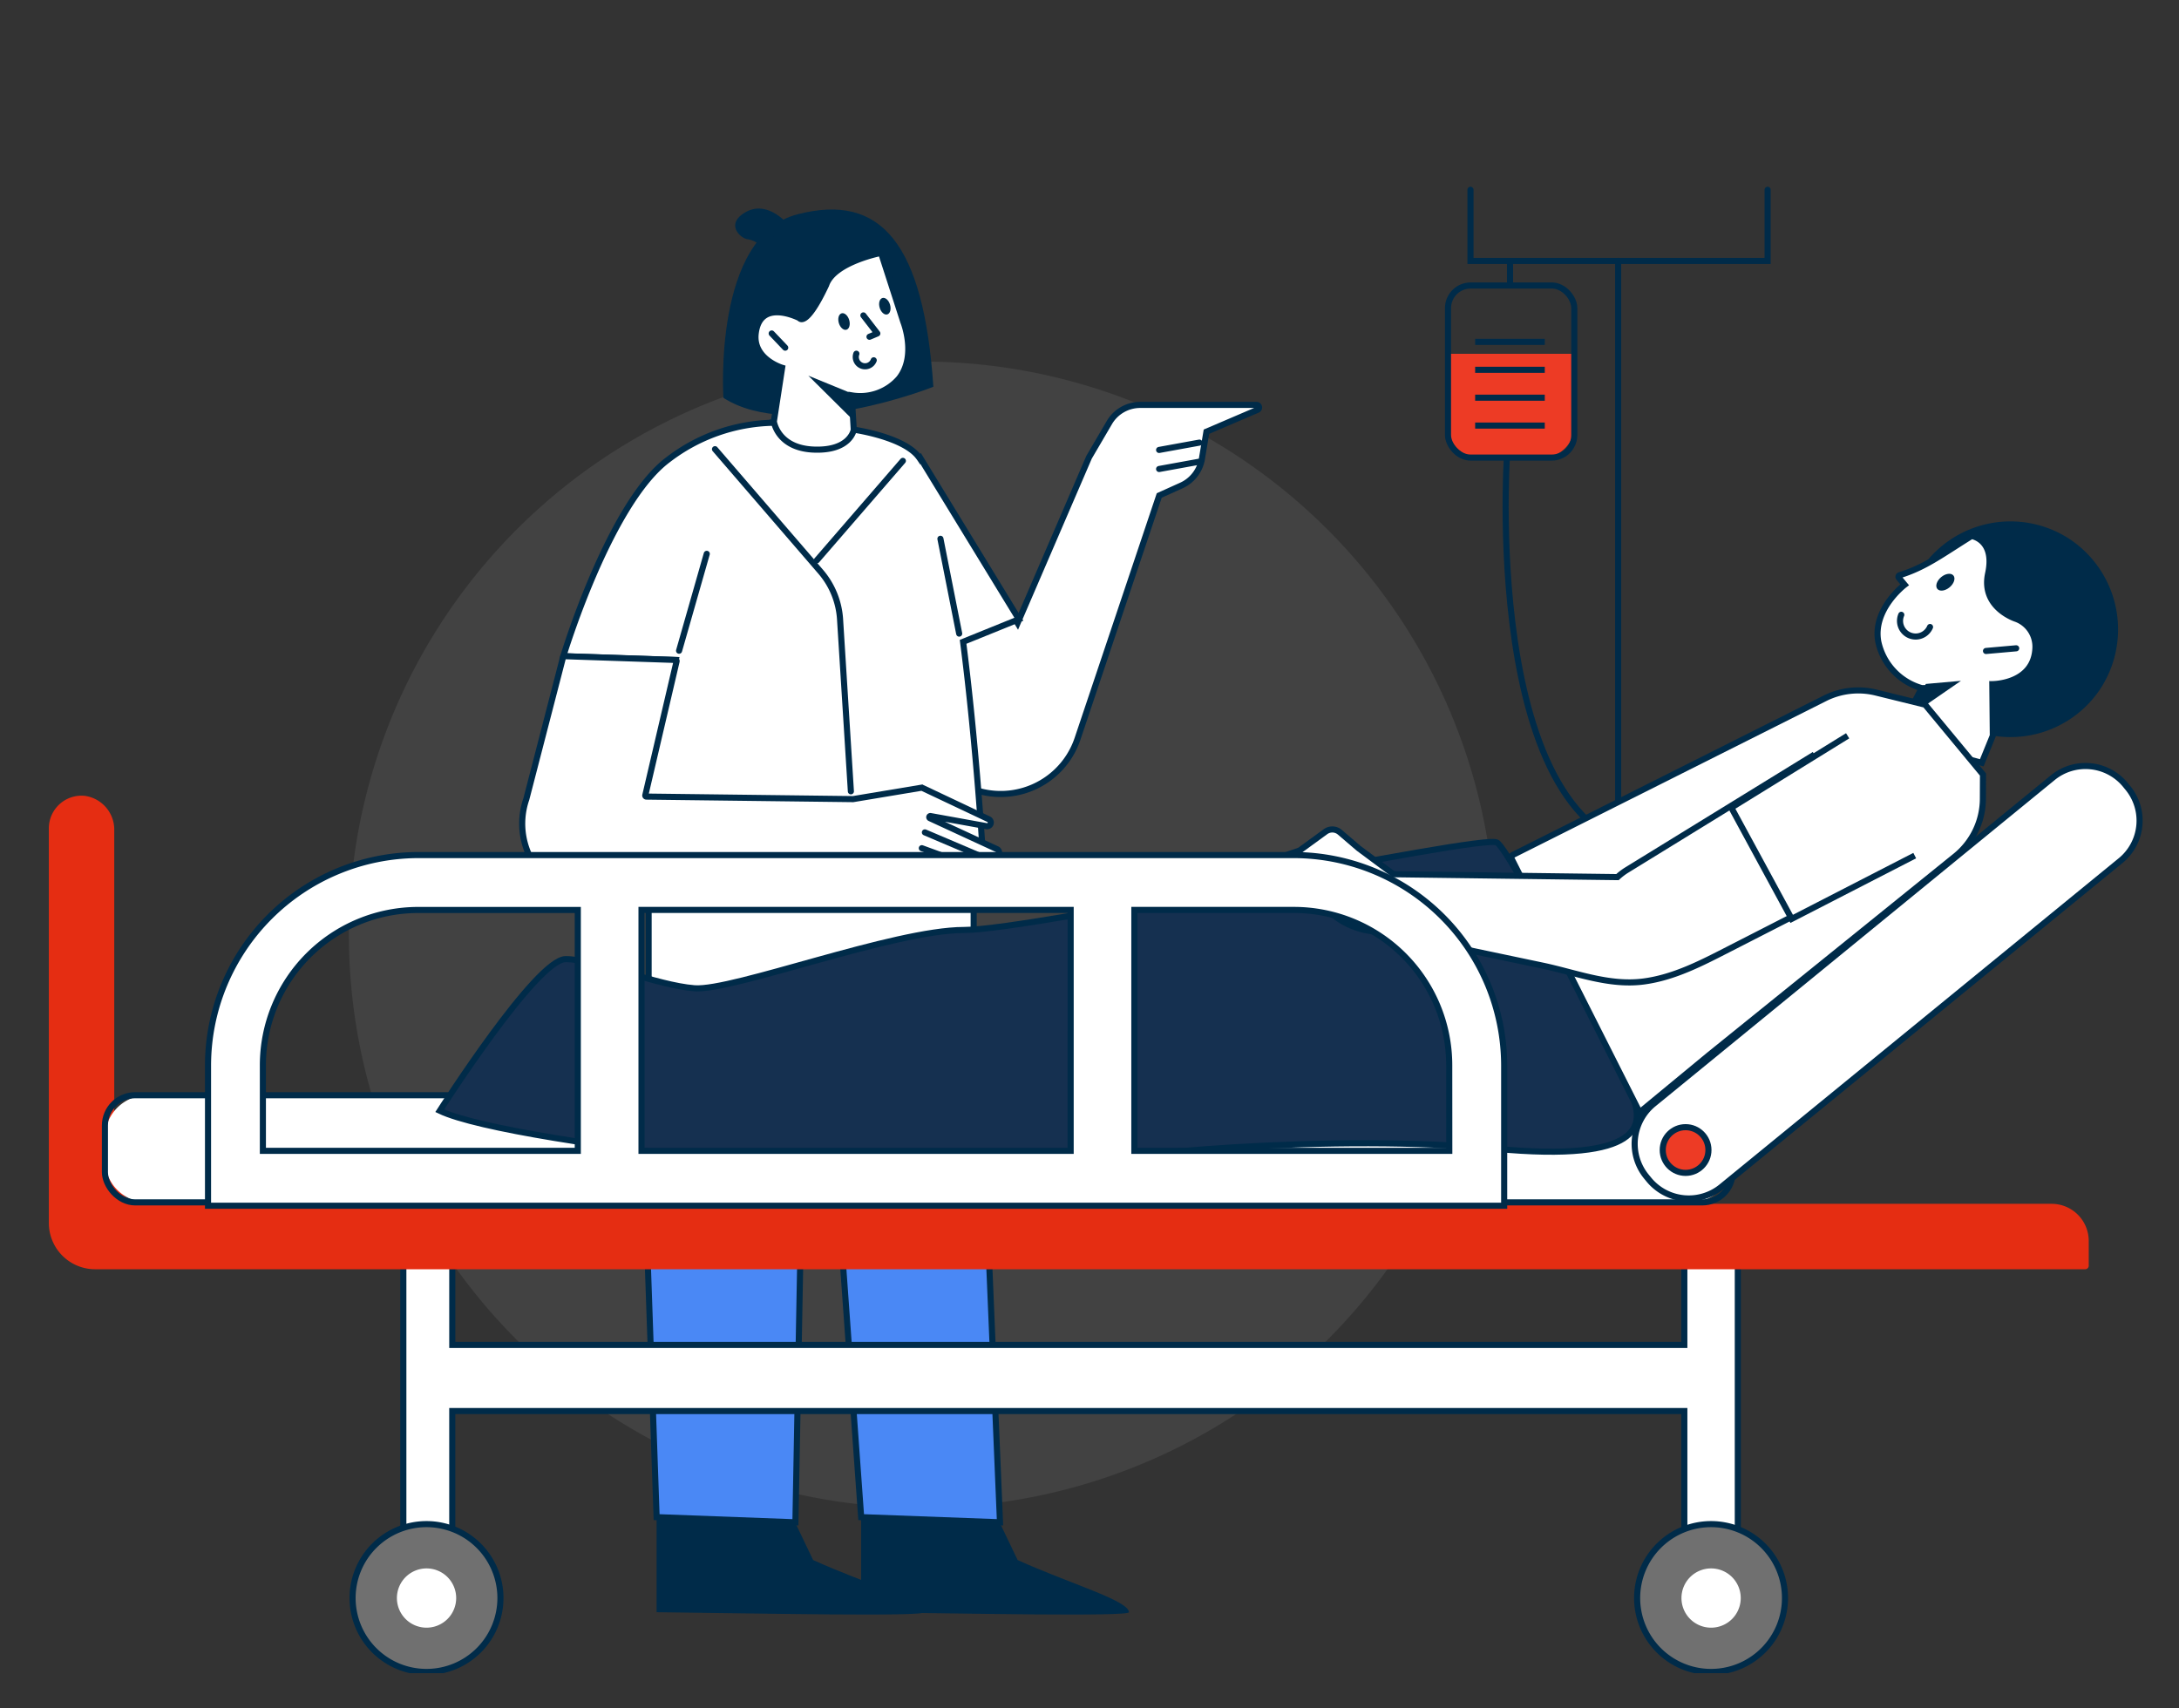 <svg xmlns="http://www.w3.org/2000/svg" xmlns:xlink="http://www.w3.org/1999/xlink" width="250" height="196" viewBox="0 0 250 196">
  <rect x="0" y="0" width="250" height="196" fill="#333333" stroke="none"/>
  <defs>
    <clipPath id="clip-path">
      <rect id="Rectangle_30868" data-name="Rectangle 30868" width="271" height="188" rx="20" transform="translate(-16193.381 -19767.033)" fill="#fff"/>
    </clipPath>
    <clipPath id="clip-path-2">
      <rect id="Rectangle_30867" data-name="Rectangle 30867" width="240.506" height="171.069" fill="none"/>
    </clipPath>
    <clipPath id="clip-Comprehensive_Care">
      <rect width="250" height="196"/>
    </clipPath>
  </defs>
  <g id="Comprehensive_Care" data-name="Comprehensive Care" clip-path="url(#clip-Comprehensive_Care)">
    <g id="Group_37120" data-name="Group 37120" transform="translate(16183.381 19771.033)" clip-path="url(#clip-path)">
      <g id="Group_37119" data-name="Group 37119" transform="translate(-16177.918 -19749.746)">
        <g id="Group_37118" data-name="Group 37118" transform="translate(0 0)" clip-path="url(#clip-path-2)">
          <path id="Path_24204" data-name="Path 24204" d="M90.405,14.4A65.766,65.766,0,1,1,24.64,80.166,65.765,65.765,0,0,1,90.405,14.4" transform="translate(9.925 5.801)" fill="#7f7f7f" opacity="0.2"/>
          <path id="Path_24205" data-name="Path 24205" d="M119.39,22.248S116.3,69.175,138.777,67.413" transform="translate(48.034 8.962)" fill="none" stroke="#002b49" stroke-miterlimit="10" stroke-width="0.7"/>
          <line id="Line_2800" data-name="Line 2800" y1="113.291" transform="translate(180.191 8.657)" fill="#fff"/>
          <line id="Line_2801" data-name="Line 2801" y1="113.291" transform="translate(180.191 8.657)" fill="none" stroke="#002b49" stroke-linecap="round" stroke-miterlimit="10" stroke-width="0.7"/>
          <path id="Path_24206" data-name="Path 24206" d="M125.378,25.678h-7.2a3.644,3.644,0,0,1-3.645-3.645V13.767h14.488v8.267a3.644,3.644,0,0,1-3.645,3.645" transform="translate(46.136 5.545)" fill="#ed3b25"/>
          <rect id="Rectangle_30863" data-name="Rectangle 30863" width="14.488" height="19.75" rx="2.598" transform="translate(160.669 11.473)" fill="none" stroke="#002b49" stroke-miterlimit="10" stroke-width="0.7"/>
          <path id="Path_24207" data-name="Path 24207" d="M116.372.35V8.516h34.09V.35" transform="translate(46.876 0.141)" fill="none" stroke="#002b49" stroke-linecap="round" stroke-miterlimit="10" stroke-width="0.7"/>
          <line id="Line_2802" data-name="Line 2802" x2="7.99" transform="translate(163.782 27.551)" fill="#fff"/>
          <line id="Line_2803" data-name="Line 2803" x2="7.99" transform="translate(163.782 27.551)" fill="none" stroke="#002b49" stroke-miterlimit="10" stroke-width="0.7"/>
          <line id="Line_2804" data-name="Line 2804" x2="7.99" transform="translate(163.782 24.349)" fill="#fff"/>
          <line id="Line_2805" data-name="Line 2805" x2="7.99" transform="translate(163.782 24.349)" fill="none" stroke="#002b49" stroke-miterlimit="10" stroke-width="0.7"/>
          <line id="Line_2806" data-name="Line 2806" x2="7.99" transform="translate(163.782 21.148)" fill="#fff"/>
          <line id="Line_2807" data-name="Line 2807" x2="7.99" transform="translate(163.782 21.148)" fill="none" stroke="#002b49" stroke-miterlimit="10" stroke-width="0.7"/>
          <line id="Line_2808" data-name="Line 2808" x2="7.99" transform="translate(163.782 17.946)" fill="#fff"/>
          <line id="Line_2809" data-name="Line 2809" x2="7.99" transform="translate(163.782 17.946)" fill="none" stroke="#002b49" stroke-miterlimit="10" stroke-width="0.7"/>
          <line id="Line_2810" data-name="Line 2810" y1="3.4" transform="translate(167.785 8.313)" fill="none" stroke="#002b49" stroke-miterlimit="10" stroke-width="0.7"/>
          <path id="Path_24208" data-name="Path 24208" d="M49.808,121.061V110.154L63.376,105.9l4.389,9.177c5.853,2.661,12.768,4.652,12.768,5.986,0,.532-19.021.133-30.726,0" transform="translate(20.063 42.657)" fill="#002b49"/>
          <path id="Path_24209" data-name="Path 24209" d="M50.383,125.674l-2-57.5,19.012-.807-1.086,58.9Z" transform="translate(19.488 27.137)" fill="#fff"/>
          <path id="Path_24210" data-name="Path 24210" d="M50.383,125.674l-2-57.5,19.012-.807-1.086,58.9Z" transform="translate(19.488 27.137)" fill="#4a88f5" stroke="#002b49" stroke-miterlimit="10" stroke-width="0.7"/>
          <path id="Path_24211" data-name="Path 24211" d="M66.537,121.061V110.154L80.1,105.9l4.389,9.177c5.853,2.661,12.768,4.652,12.768,5.986,0,.532-19.021.133-30.726,0" transform="translate(26.802 42.657)" fill="#002b49"/>
          <path id="Path_24212" data-name="Path 24212" d="M67.721,127.952,63.6,70.578l17.26-8.863,2.789,66.826Z" transform="translate(25.618 24.86)" fill="#fff"/>
          <path id="Path_24213" data-name="Path 24213" d="M67.721,127.952,63.6,70.578l17.26-8.863,2.789,66.826Z" transform="translate(25.618 24.86)" fill="#4a88f5" stroke="#002b49" stroke-miterlimit="10" stroke-width="0.7"/>
          <rect id="Rectangle_30864" data-name="Rectangle 30864" width="37.294" height="39.719" transform="translate(68.954 72.924)" fill="#fff"/>
          <rect id="Rectangle_30865" data-name="Rectangle 30865" width="37.294" height="39.719" transform="translate(68.954 72.924)" fill="none" stroke="#002b49" stroke-miterlimit="10" stroke-width="0.7"/>
          <path id="Path_24214" data-name="Path 24214" d="M55.285,23.576S54.062,5.051,63.753,2.523,78.259,5.936,79.374,22.305c0,0-16.076,6.423-24.089,1.271" transform="translate(22.25 0.791)" fill="#002b49"/>
          <path id="Path_24215" data-name="Path 24215" d="M62.3,3.708S60,.889,57.493,2.265s-.631,3.079.2,3.144a2.81,2.81,0,0,1,1.546.833Z" transform="translate(22.652 0.76)" fill="#002b49"/>
          <path id="Path_24216" data-name="Path 24216" d="M176.064,86.437V98.232H34.709V87.28H29.093v35.986h5.615V105.821H176.064v18.894H182.2V86.437Z" transform="translate(11.719 34.818)" fill="#fff"/>
          <path id="Path_24217" data-name="Path 24217" d="M176.064,86.437V98.232H34.709V87.28H29.093v35.986h5.615V105.821H176.064v18.894H182.2V86.437Z" transform="translate(11.719 34.818)" fill="none" stroke="#002b49" stroke-miterlimit="10" stroke-width="0.7"/>
          <path id="Path_24218" data-name="Path 24218" d="M41.906,117.986a8.482,8.482,0,1,1-8.483-8.483,8.483,8.483,0,0,1,8.483,8.483" transform="translate(10.047 44.109)" fill="#707070"/>
          <path id="Path_24219" data-name="Path 24219" d="M41.906,117.986a8.482,8.482,0,1,1-8.483-8.483A8.483,8.483,0,0,1,41.906,117.986Z" transform="translate(10.047 44.109)" fill="none" stroke="#002b49" stroke-miterlimit="10" stroke-width="0.7"/>
          <path id="Path_24220" data-name="Path 24220" d="M35.369,116.527a3.4,3.4,0,1,1-3.4-3.4,3.4,3.4,0,0,1,3.4,3.4" transform="translate(11.506 45.568)" fill="#fff"/>
          <path id="Path_24221" data-name="Path 24221" d="M146.966,117.986a8.482,8.482,0,1,1-8.483-8.483,8.483,8.483,0,0,1,8.483,8.483" transform="translate(52.366 44.109)" fill="#707070"/>
          <path id="Path_24222" data-name="Path 24222" d="M146.966,117.986a8.482,8.482,0,1,1-8.483-8.483A8.483,8.483,0,0,1,146.966,117.986Z" transform="translate(52.366 44.109)" fill="none" stroke="#002b49" stroke-miterlimit="10" stroke-width="0.7"/>
          <path id="Path_24223" data-name="Path 24223" d="M140.429,116.527a3.4,3.4,0,1,1-3.4-3.4,3.4,3.4,0,0,1,3.4,3.4" transform="translate(53.825 45.568)" fill="#fff"/>
          <path id="Path_24224" data-name="Path 24224" d="M74.557,60.55l-2.636-14.2,5.418-11.712,4.977,8.344,8.2-19.031,2.327-3.974a4.1,4.1,0,0,1,3.536-2.028h13.353a.293.293,0,0,1,.115.561l-5.864,2.512-.519,3.11a4.1,4.1,0,0,1-2.355,3.062l-2.542,1.147L89.194,56.259A9.3,9.3,0,0,1,74.557,60.55" transform="translate(28.971 7.23)" fill="#fff"/>
          <path id="Path_24225" data-name="Path 24225" d="M74.557,60.55l-2.636-14.2,5.418-11.712,4.977,8.344,8.2-19.031,2.327-3.974a4.1,4.1,0,0,1,3.536-2.028h13.353a.293.293,0,0,1,.115.561l-5.864,2.512-.519,3.11a4.1,4.1,0,0,1-2.355,3.062l-2.542,1.147L89.194,56.259A9.3,9.3,0,0,1,74.557,60.55" transform="translate(28.971 7.23)" fill="none" stroke="#002b49" stroke-linecap="round" stroke-miterlimit="10" stroke-width="0.7"/>
          <path id="Path_24226" data-name="Path 24226" d="M94.444,41.956,83.171,23.51l-.045.066a4.707,4.707,0,0,0-.394-.506c-2.047-2.216-7.612-2.928-7.612-2.928l-8.932-.732a20.413,20.413,0,0,0-12,4.246C47.449,28.706,42.179,46.2,42.179,46.2l12.883.438L48.767,70.8l41.578-1.317s-.732-12.719-2.3-24.934Z" transform="translate(16.99 7.817)" fill="#fff"/>
          <path id="Path_24227" data-name="Path 24227" d="M94.444,41.956,83.171,23.51l-.045.066a4.707,4.707,0,0,0-.394-.506c-2.047-2.216-7.612-2.928-7.612-2.928l-8.932-.732a20.413,20.413,0,0,0-12,4.246C47.449,28.706,42.179,46.2,42.179,46.2l12.883.438L48.767,70.8l41.578-1.317s-.732-12.719-2.3-24.934Z" transform="translate(16.99 7.817)" fill="none" stroke="#002b49" stroke-miterlimit="10" stroke-width="0.7"/>
          <path id="Path_24228" data-name="Path 24228" d="M39.29,54.9l4.22-16.3a.129.129,0,0,1,.129-.1l12.77.431a.129.129,0,0,1,.121.159L52.942,54.454a.128.128,0,0,0,.123.159l23.691.29h.024l7.854-1.31a.129.129,0,0,1,.076.011l7.616,3.6a.422.422,0,0,1-.255.8l-6.4-1.156a.129.129,0,0,0-.077.244l7.69,3.551a.422.422,0,0,1-.025.777l-.906.348-.133.028-13.541.582h-.011L48.571,66.283A8.639,8.639,0,0,1,39.29,54.9" transform="translate(15.633 15.512)" fill="#fff"/>
          <path id="Path_24229" data-name="Path 24229" d="M39.29,54.9l4.22-16.3a.129.129,0,0,1,.129-.1l12.77.431a.129.129,0,0,1,.121.159L52.942,54.454a.128.128,0,0,0,.123.159l23.691.29h.024l7.854-1.31a.129.129,0,0,1,.076.011l7.616,3.6a.422.422,0,0,1-.255.8l-6.4-1.156a.129.129,0,0,0-.077.244l7.69,3.551a.422.422,0,0,1-.025.777l-.906.348-.133.028-13.541.582h-.011L48.571,66.283A8.639,8.639,0,0,1,39.29,54.9" transform="translate(15.633 15.512)" fill="none" stroke="#002b49" stroke-linecap="round" stroke-miterlimit="10" stroke-width="0.7"/>
          <path id="Path_24230" data-name="Path 24230" d="M68.926,21.86A5.881,5.881,0,0,0,74.377,19.9c2.037-2.62.474-6.484.474-6.484L72.3,5.513s-5.419,1.046-6.3,3.682c-2.343,4.977-3.062,3.8-3.062,3.8s-4.548-2.355-5.022,1.782c-.335,2.923,3.033,3.918,3.033,3.918L60,24.861s.419,3.038,4.538,3.221c4.242.187,4.632-2.277,4.632-2.277Z" transform="translate(23.322 2.221)" fill="#fff"/>
          <path id="Path_24231" data-name="Path 24231" d="M68.926,21.86A5.881,5.881,0,0,0,74.377,19.9c2.037-2.62.474-6.484.474-6.484L72.3,5.513s-5.419,1.046-6.3,3.682c-2.343,4.977-3.062,3.8-3.062,3.8s-4.548-2.355-5.022,1.782c-.335,2.923,3.033,3.918,3.033,3.918L60,24.861s.419,3.038,4.538,3.221c4.242.187,4.632-2.277,4.632-2.277Z" transform="translate(23.322 2.221)" fill="none" stroke="#002b49" stroke-linecap="round" stroke-miterlimit="10" stroke-width="0.7"/>
          <path id="Path_24232" data-name="Path 24232" d="M67.221,20.522l-.036-2.932-4.969-2.035Z" transform="translate(25.061 6.266)" fill="#002b49"/>
          <path id="Path_24233" data-name="Path 24233" d="M68.383,9.208c.328-.1.72.244.874.765s.015,1.021-.313,1.118-.72-.244-.875-.765-.014-1.02.314-1.118" transform="translate(27.394 3.702)" fill="#002b49"/>
          <path id="Path_24234" data-name="Path 24234" d="M65.045,10.461c.327-.1.718.244.873.765s.015,1.021-.313,1.118-.72-.244-.875-.765-.014-1.02.316-1.118" transform="translate(26.048 4.207)" fill="#002b49"/>
          <line id="Line_2811" data-name="Line 2811" x2="1.552" y2="1.63" transform="translate(83.075 16.98)" fill="#fff"/>
          <line id="Line_2812" data-name="Line 2812" x2="1.552" y2="1.63" transform="translate(83.075 16.98)" fill="none" stroke="#002b49" stroke-linecap="round" stroke-linejoin="round" stroke-width="0.7"/>
          <path id="Path_24235" data-name="Path 24235" d="M66.719,10.626l1.6,2.073-.9.38" transform="translate(26.875 4.28)" fill="#fff" fill-rule="evenodd"/>
          <path id="Path_24236" data-name="Path 24236" d="M66.719,10.626l1.6,2.073-.9.38" transform="translate(26.875 4.28)" fill="none" stroke="#002b49" stroke-linecap="round" stroke-linejoin="round" stroke-width="0.7"/>
          <path id="Path_24237" data-name="Path 24237" d="M68.157,14.516a1.064,1.064,0,0,1-1.991-.755" transform="translate(26.624 5.543)" fill="#fff" fill-rule="evenodd"/>
          <path id="Path_24238" data-name="Path 24238" d="M68.157,14.516a1.064,1.064,0,0,1-1.991-.755" transform="translate(26.624 5.543)" fill="none" stroke="#002b49" stroke-linecap="round" stroke-linejoin="round" stroke-width="0.7"/>
          <line id="Line_2813" data-name="Line 2813" x2="7.201" y2="3.065" transform="translate(100.651 74.233)" fill="#fff"/>
          <line id="Line_2814" data-name="Line 2814" x2="7.201" y2="3.065" transform="translate(100.651 74.233)" fill="none" stroke="#002b49" stroke-linecap="round" stroke-miterlimit="10" stroke-width="0.7"/>
          <line id="Line_2815" data-name="Line 2815" x2="3.862" y2="1.411" transform="translate(100.298 76.046)" fill="#fff"/>
          <line id="Line_2816" data-name="Line 2816" x2="3.862" y2="1.411" transform="translate(100.298 76.046)" fill="none" stroke="#002b49" stroke-linecap="round" stroke-miterlimit="10" stroke-width="0.7"/>
          <line id="Line_2817" data-name="Line 2817" x2="2.153" y2="10.882" transform="translate(102.433 40.54)" fill="#fff"/>
          <line id="Line_2818" data-name="Line 2818" x2="2.153" y2="10.882" transform="translate(102.433 40.54)" fill="none" stroke="#002b49" stroke-linecap="round" stroke-miterlimit="10" stroke-width="0.7"/>
          <line id="Line_2819" data-name="Line 2819" y1="11.119" x2="3.177" transform="translate(72.448 42.268)" fill="#fff"/>
          <line id="Line_2820" data-name="Line 2820" y1="11.119" x2="3.177" transform="translate(72.448 42.268)" fill="none" stroke="#002b49" stroke-linecap="round" stroke-miterlimit="10" stroke-width="0.7"/>
          <path id="Path_24239" data-name="Path 24239" d="M7.155,93.1V53.809a3.57,3.57,0,0,0-3.1-3.632A3.4,3.4,0,0,0,.35,53.567V98.849a4.96,4.96,0,0,0,4.959,4.959H233.633a.056.056,0,0,0,.056-.055v-2.839A3.911,3.911,0,0,0,229.778,97H11.058a3.9,3.9,0,0,1-3.9-3.9" transform="translate(0.141 20.206)" fill="#004880"/>
          <path id="Path_24240" data-name="Path 24240" d="M7.155,93.1V53.809a3.57,3.57,0,0,0-3.1-3.632A3.4,3.4,0,0,0,.35,53.567V98.849a4.96,4.96,0,0,0,4.959,4.959H233.633a.056.056,0,0,0,.056-.055v-2.839A3.911,3.911,0,0,0,229.778,97H11.058A3.9,3.9,0,0,1,7.155,93.1Z" transform="translate(0.141 20.206)" fill="#e52d12" stroke="#e52d12" stroke-miterlimit="10" stroke-width="0.7"/>
          <path id="Path_24241" data-name="Path 24241" d="M186.567,74.419H9.552a4.866,4.866,0,0,0-4.865,4.865V81.85a4.866,4.866,0,0,0,4.865,4.865H186.567a4.866,4.866,0,0,0,4.865-4.865V79.284a4.866,4.866,0,0,0-4.865-4.865" transform="translate(1.888 29.977)" fill="#fff"/>
          <rect id="Rectangle_30866" data-name="Rectangle 30866" width="186.745" height="12.296" rx="3.468" transform="translate(6.575 104.395)" fill="none" stroke="#002b49" stroke-miterlimit="10" stroke-width="0.7"/>
          <path id="Path_24242" data-name="Path 24242" d="M177.774,48.824l-45.8,37.433a5.925,5.925,0,0,0-.837,8.337l.283.345a5.923,5.923,0,0,0,8.335.839l45.8-37.434a5.923,5.923,0,0,0,.837-8.336l-.283-.346a5.923,5.923,0,0,0-8.336-.837" transform="translate(52.285 19.128)" fill="#fff"/>
          <path id="Path_24243" data-name="Path 24243" d="M177.774,48.824l-45.8,37.433a5.925,5.925,0,0,0-.837,8.337l.283.345a5.923,5.923,0,0,0,8.335.839l45.8-37.434a5.923,5.923,0,0,0,.837-8.336l-.283-.346A5.923,5.923,0,0,0,177.774,48.824Z" transform="translate(52.285 19.128)" fill="none" stroke="#002b49" stroke-miterlimit="10" stroke-width="0.7"/>
          <path id="Path_24244" data-name="Path 24244" d="M174.359,46.806a12.376,12.376,0,1,1-3.4-17.276,12.448,12.448,0,0,1,3.4,17.276" transform="translate(61.075 11.074)" fill="#002b49"/>
          <path id="Path_24245" data-name="Path 24245" d="M152.2,33.171c2.93-.917,4.718-2.294,8.25-4.5,0,0,2.742.391,1.9,4.307s3.193,5.2,3.193,5.2a3.4,3.4,0,0,1,2.237,3.28c-.125,4.242-4.948,4.214-4.948,4.214l.058,5.91L161.621,54.7l-9.988-2.672,3.1-5.9a7.077,7.077,0,0,1-4.981-5.314c-.7-3.726,3.022-6.546,3.022-6.546l-.668-.8a.188.188,0,0,1,.09-.3" transform="translate(60.287 11.549)" fill="#fff"/>
          <path id="Path_24246" data-name="Path 24246" d="M152.2,33.171c2.93-.917,4.718-2.294,8.25-4.5,0,0,2.742.391,1.9,4.307s3.193,5.2,3.193,5.2a3.4,3.4,0,0,1,2.237,3.28c-.125,4.242-4.948,4.214-4.948,4.214l.058,5.91L161.621,54.7l-9.988-2.672,3.1-5.9a7.077,7.077,0,0,1-4.981-5.314c-.7-3.726,3.022-6.546,3.022-6.546l-.668-.8A.188.188,0,0,1,152.2,33.171Z" transform="translate(60.287 11.549)" fill="none" stroke="#002b49" stroke-miterlimit="10" stroke-width="0.7"/>
          <path id="Path_24247" data-name="Path 24247" d="M158.247,40.52l-4.033.356-2.1,3.869Z" transform="translate(61.275 16.322)" fill="#002b49"/>
          <path id="Path_24248" data-name="Path 24248" d="M156,33.311c-.509.426-1.139.512-1.408.191s-.076-.927.433-1.354,1.139-.512,1.408-.191.076.927-.433,1.354" transform="translate(62.221 12.794)" fill="#002b49"/>
          <path id="Path_24249" data-name="Path 24249" d="M32.072,84.544s11.088-17.4,14.448-17.4,10.416,3.01,14.784,3.346S84.151,63.8,92.215,63.8s59.471-11.039,61.151-10.036,15.12,27.432,15.791,29.775,1.344,7.025-16.127,5.352-44.016.335-52.079,2.677-60.479-3.01-68.879-7.025" transform="translate(12.919 21.632)" fill="#153050"/>
          <path id="Path_24250" data-name="Path 24250" d="M32.072,84.544s11.088-17.4,14.448-17.4,10.416,3.01,14.784,3.346S84.151,63.8,92.215,63.8s59.471-11.039,61.151-10.036,15.12,27.432,15.791,29.775,1.344,7.025-16.127,5.352-44.016.335-52.079,2.677S40.472,88.559,32.072,84.544Z" transform="translate(12.919 21.632)" fill="none" stroke="#002b49" stroke-miterlimit="10" stroke-width="0.7"/>
          <path id="Path_24251" data-name="Path 24251" d="M155.7,42.208,119.886,60.186a.32.32,0,0,0-.142.429l14.687,29.107,7.948-6.562,28.275-22.834a8.5,8.5,0,0,0,3.163-6.585l.011-2.785-6.637-8.016L161.55,41.55a8.515,8.515,0,0,0-5.854.658" transform="translate(48.22 16.637)" fill="#fff"/>
          <path id="Path_24252" data-name="Path 24252" d="M155.7,42.208,119.886,60.186a.32.32,0,0,0-.142.429l14.687,29.107,7.948-6.562,28.275-22.834a8.5,8.5,0,0,0,3.163-6.585l.011-2.785-6.637-8.016L161.55,41.55A8.515,8.515,0,0,0,155.7,42.208Z" transform="translate(48.22 16.637)" fill="none" stroke="#002b49" stroke-miterlimit="10" stroke-width="0.7"/>
          <path id="Path_24253" data-name="Path 24253" d="M170.146,59.989,152.929,68.8c-3.148,1.61-6.377,3.327-9.932,3.792-3.98.52-7.753-1.013-11.586-1.819l-12.089-2.542c-1.233-.26-2.475-.494-3.7-.779l-4.158-.683a8.775,8.775,0,0,1-5.348-3.075l-1.545-1.87-3.522-.579-1.225-1.212a.8.8,0,0,1,.307-1.323l3.393-1.143L106.5,55.4a1.331,1.331,0,0,1,1.647.066l2.156,1.845,4,2.973L140,60.614a6.812,6.812,0,0,1,1.045-.8l21.549-13.261" transform="translate(40.114 18.751)" fill="#fff"/>
          <path id="Path_24254" data-name="Path 24254" d="M170.146,59.989,152.929,68.8c-3.148,1.61-6.377,3.327-9.932,3.792-3.98.52-7.753-1.013-11.586-1.819l-12.089-2.542c-1.233-.26-2.475-.494-3.7-.779l-4.158-.683a8.775,8.775,0,0,1-5.348-3.075l-1.545-1.87-3.522-.579-1.225-1.212a.8.8,0,0,1,.307-1.323l3.393-1.143L106.5,55.4a1.331,1.331,0,0,1,1.647.066l2.156,1.845,4,2.973L140,60.614a6.812,6.812,0,0,1,1.045-.8l21.549-13.261" transform="translate(40.114 18.751)" fill="none" stroke="#002b49" stroke-miterlimit="10" stroke-width="0.7"/>
          <path id="Path_24255" data-name="Path 24255" d="M151.051,45.015,137.706,53.26l6.924,12.764,14.118-7.26" transform="translate(55.469 18.133)" fill="#fff"/>
          <path id="Path_24256" data-name="Path 24256" d="M151.051,45.015,137.706,53.26l6.924,12.764,14.118-7.26" transform="translate(55.469 18.133)" fill="none" stroke="#002b49" stroke-miterlimit="10" stroke-width="0.7"/>
          <line id="Line_2821" data-name="Line 2821" x1="3.465" y2="0.307" transform="translate(222.394 53.108)" fill="#fff"/>
          <line id="Line_2822" data-name="Line 2822" x1="3.465" y2="0.307" transform="translate(222.394 53.108)" fill="none" stroke="#002b49" stroke-linecap="round" stroke-miterlimit="10" stroke-width="0.7"/>
          <path id="Path_24257" data-name="Path 24257" d="M151.646,35.119a1.791,1.791,0,0,0,3.3,1.4" transform="translate(61.027 14.146)" fill="#fff" fill-rule="evenodd"/>
          <path id="Path_24258" data-name="Path 24258" d="M151.646,35.119a1.791,1.791,0,0,0,3.3,1.4" transform="translate(61.027 14.146)" fill="none" stroke="#002b49" stroke-linecap="round" stroke-miterlimit="10" stroke-width="0.7"/>
          <path id="Path_24259" data-name="Path 24259" d="M137.727,54.772H37.219a24.172,24.172,0,0,0-24.1,24.1V95.013H161.829V78.874a24.172,24.172,0,0,0-24.1-24.1M112.091,88.716H62.854V61.069h49.237ZM19.414,78.874a17.825,17.825,0,0,1,17.8-17.8H55.544V88.716H19.414Zm136.118,9.842H119.4V61.069h18.325a17.825,17.825,0,0,1,17.8,17.8Z" transform="translate(5.284 22.063)" fill="#fff"/>
          <path id="Path_24260" data-name="Path 24260" d="M137.727,54.772H37.219a24.172,24.172,0,0,0-24.1,24.1V95.013H161.829V78.874A24.172,24.172,0,0,0,137.727,54.772ZM112.091,88.716H62.854V61.069h49.237ZM19.414,78.874a17.825,17.825,0,0,1,17.8-17.8H55.544V88.716H19.414Zm136.118,9.842H119.4V61.069h18.325a17.825,17.825,0,0,1,17.8,17.8Z" transform="translate(5.284 22.063)" fill="none" stroke="#002b49" stroke-miterlimit="10" stroke-width="0.7"/>
          <path id="Path_24261" data-name="Path 24261" d="M54.584,21.57,66.717,35.643a9.272,9.272,0,0,1,2.209,5.367l1.247,19.82" transform="translate(21.987 8.689)" fill="none" stroke="#002b49" stroke-linecap="round" stroke-miterlimit="10" stroke-width="0.7"/>
          <line id="Line_2823" data-name="Line 2823" x1="9.872" y2="11.41" transform="translate(88.253 31.6)" fill="#fff"/>
          <line id="Line_2824" data-name="Line 2824" x1="9.872" y2="11.41" transform="translate(88.253 31.6)" fill="none" stroke="#002b49" stroke-linecap="round" stroke-miterlimit="10" stroke-width="0.7"/>
          <line id="Line_2825" data-name="Line 2825" y1="0.842" x2="4.628" transform="translate(127.523 29.504)" fill="#fff"/>
          <line id="Line_2826" data-name="Line 2826" y1="0.842" x2="4.628" transform="translate(127.523 29.504)" fill="none" stroke="#002b49" stroke-linecap="round" stroke-miterlimit="10" stroke-width="0.7"/>
          <line id="Line_2827" data-name="Line 2827" y1="0.842" x2="4.628" transform="translate(127.523 31.691)" fill="#fff"/>
          <line id="Line_2828" data-name="Line 2828" y1="0.842" x2="4.628" transform="translate(127.523 31.691)" fill="none" stroke="#002b49" stroke-linecap="round" stroke-miterlimit="10" stroke-width="0.7"/>
          <path id="Path_24262" data-name="Path 24262" d="M137.339,79.654a2.622,2.622,0,1,1-2.622-2.622,2.622,2.622,0,0,1,2.622,2.622" transform="translate(53.209 31.029)" fill="#ed3b25"/>
          <circle id="Ellipse_5783" data-name="Ellipse 5783" cx="2.622" cy="2.622" r="2.622" transform="translate(185.305 108.061)" fill="none" stroke="#002b49" stroke-miterlimit="10" stroke-width="0.7"/>
        </g>
      </g>
    </g>
  </g>
</svg>
